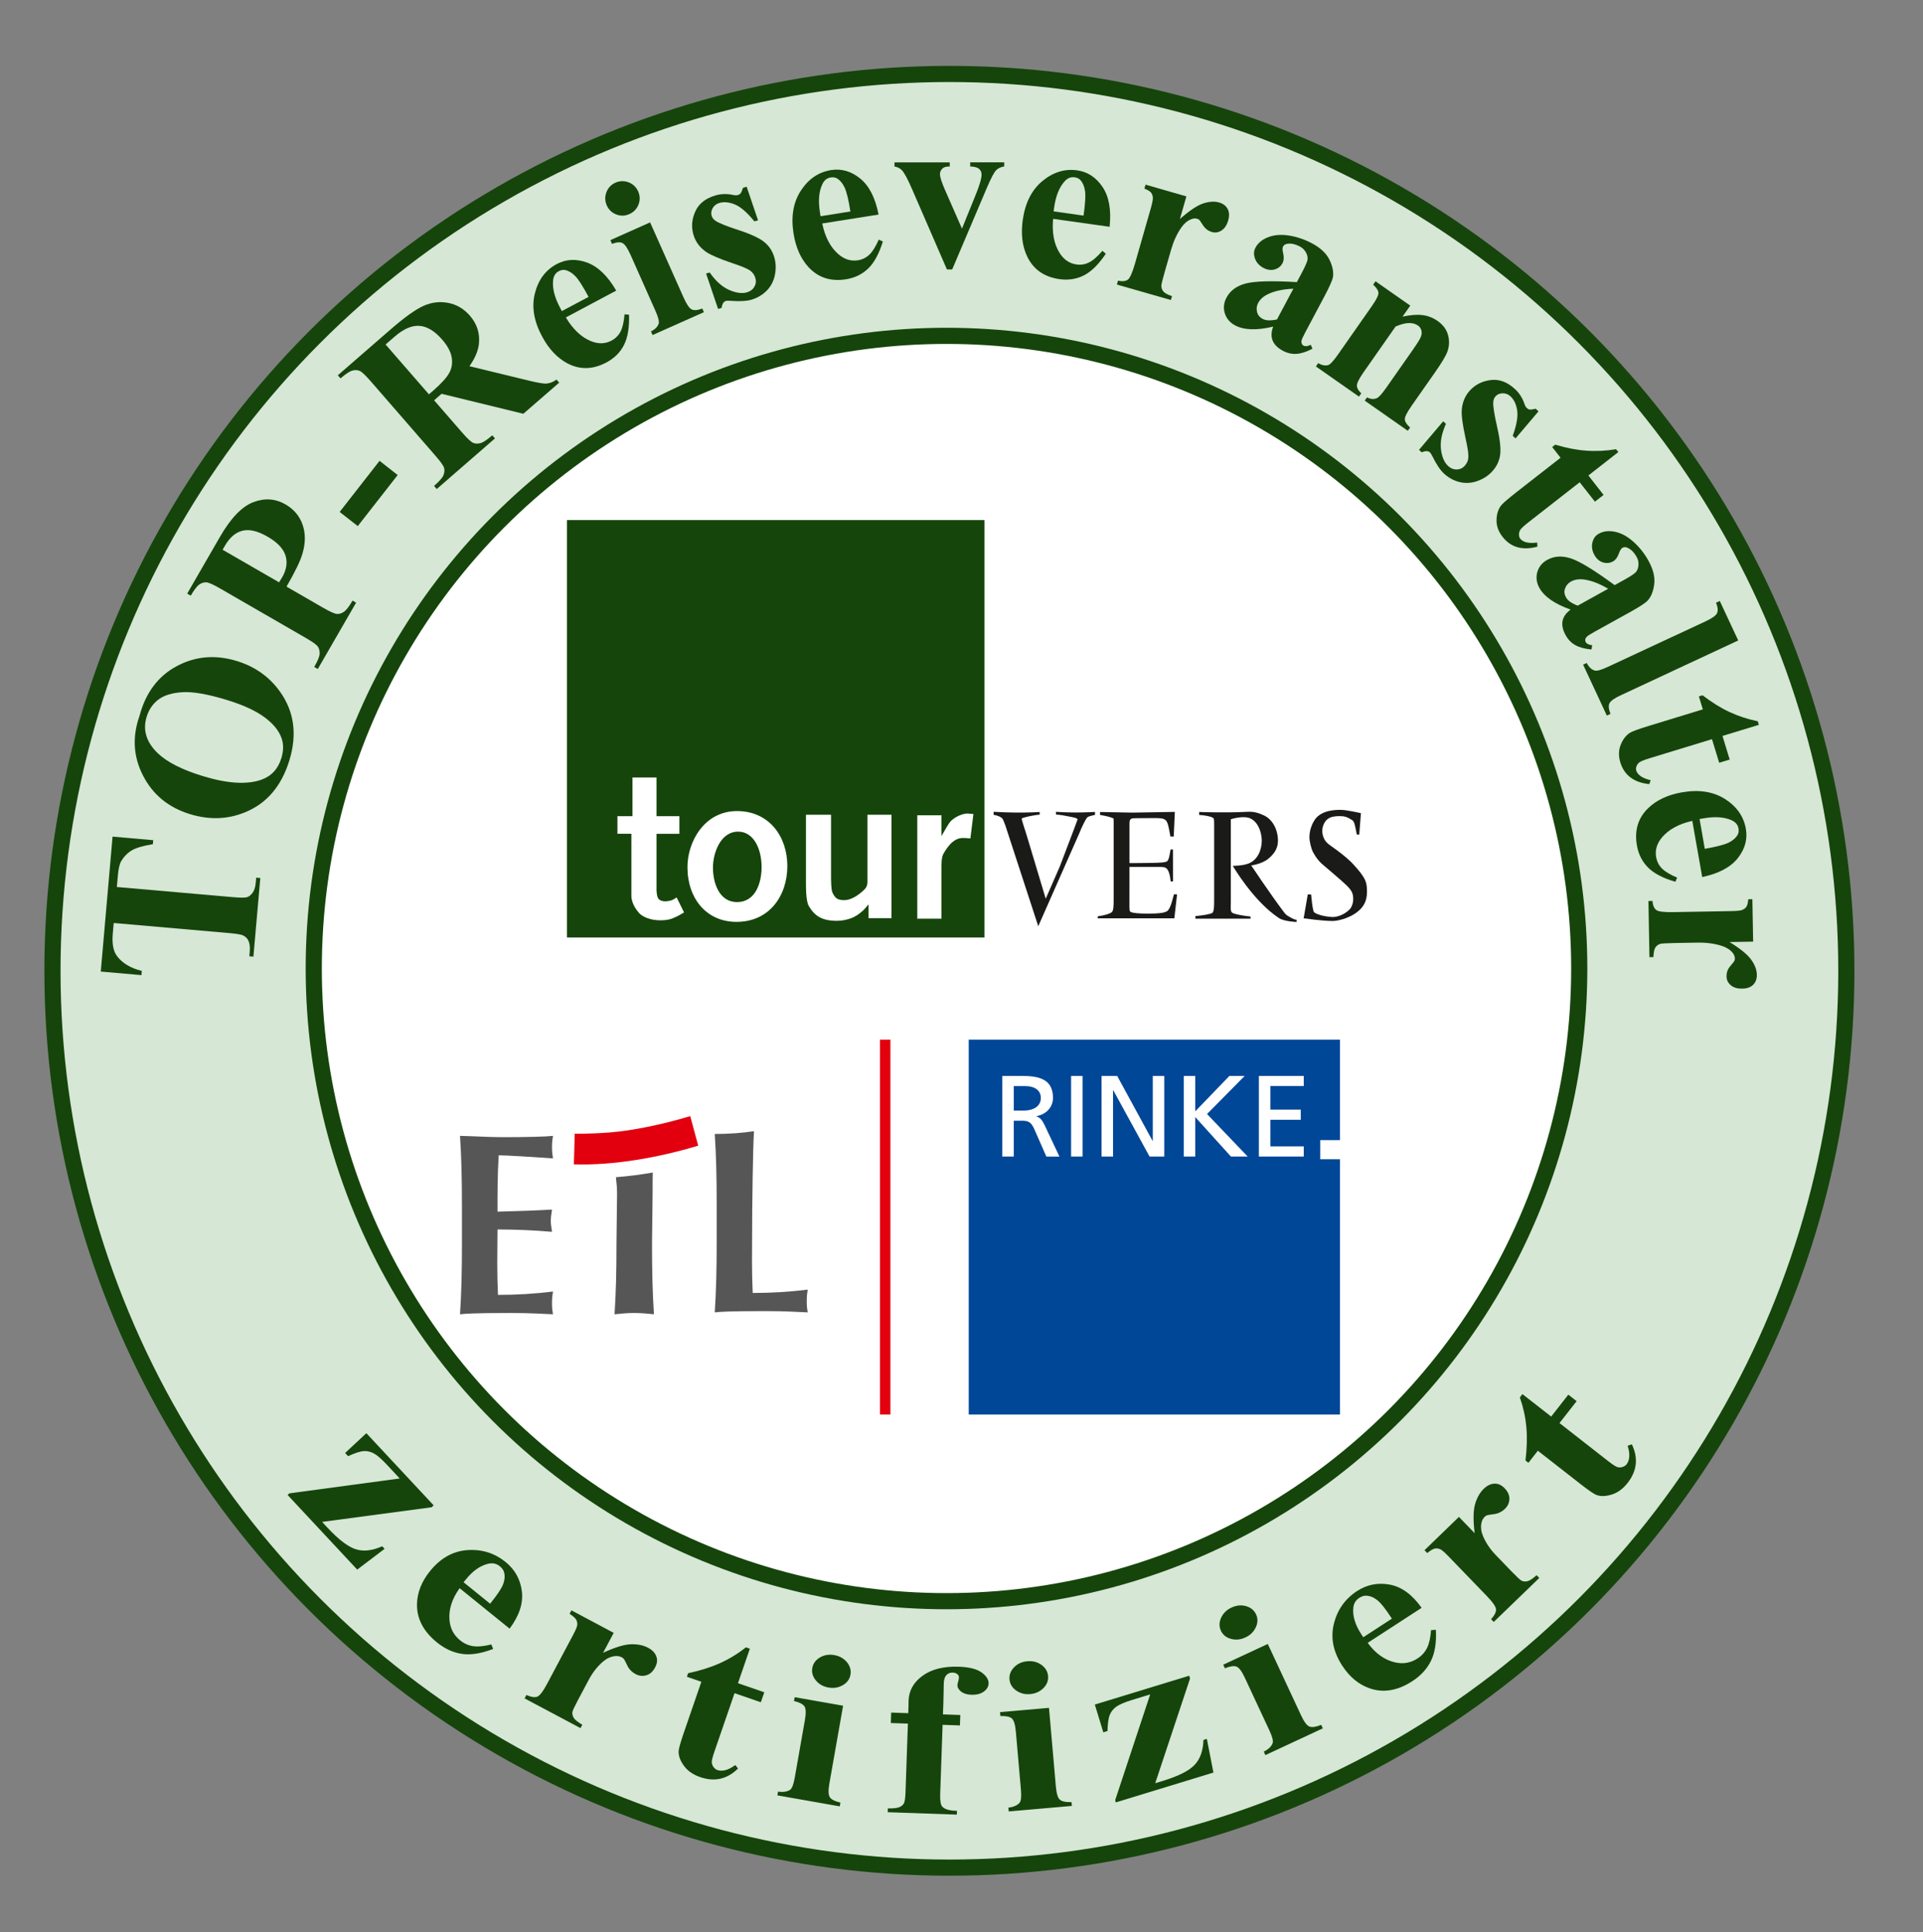 <?xml version="1.0" encoding="utf-8"?>
<!-- Generator: Adobe Illustrator 15.1.0, SVG Export Plug-In . SVG Version: 6.00 Build 0)  -->
<!DOCTYPE svg PUBLIC "-//W3C//DTD SVG 1.1//EN" "http://www.w3.org/Graphics/SVG/1.1/DTD/svg11.dtd">
<svg version="1.1" id="Ebene_1" xmlns="http://www.w3.org/2000/svg" xmlns:xlink="http://www.w3.org/1999/xlink" x="0px" y="0px"
	 width="119.055px" height="119.65px" viewBox="0 0 119.055 119.65" enable-background="new 0 0 119.055 119.65"
	 xml:space="preserve">
<rect x="0" y="0" width="119.055" height="119.65" fill="#808080" stroke="none"/>
<g>
	<circle fill-rule="evenodd" clip-rule="evenodd" fill="#D6E7D5" cx="58.779" cy="60.11" r="55.531"/>
	<circle fill="none" stroke="#15450B" stroke-miterlimit="22.926" cx="58.779" cy="60.11" r="55.531"/>
	<path fill="#15450B" d="M6.969,51.803l2.517,0.219l-0.021,0.249c-0.595,0.094-1.024,0.221-1.295,0.376
		c-0.268,0.157-0.494,0.384-0.67,0.682c-0.099,0.167-0.167,0.465-0.204,0.9l-0.062,0.693l7.176,0.627
		c0.475,0.042,0.773,0.042,0.897,0c0.123-0.042,0.235-0.136,0.339-0.281c0.103-0.146,0.165-0.351,0.188-0.616l0.028-0.308
		l0.254,0.021l-0.428,4.869l-0.251-0.023l0.025-0.308c0.024-0.271-0.004-0.491-0.087-0.665c-0.054-0.122-0.155-0.226-0.306-0.308
		c-0.104-0.062-0.39-0.11-0.855-0.153L7.04,57.15l-0.059,0.673c-0.054,0.627,0.038,1.093,0.28,1.4
		c0.336,0.431,0.841,0.727,1.518,0.894l-0.023,0.261l-2.517-0.221L6.969,51.803z"/>
	<path fill="#15450B" d="M9.078,44.385c-0.249,0.816-0.021,1.565,0.681,2.245c0.579,0.557,1.509,1.031,2.791,1.422
		c1.522,0.466,2.73,0.543,3.624,0.23c0.623-0.219,1.037-0.663,1.244-1.335c0.139-0.451,0.144-0.863,0.017-1.231
		c-0.162-0.473-0.52-0.91-1.072-1.314c-0.55-0.404-1.321-0.756-2.313-1.06c-1.182-0.362-2.099-0.522-2.752-0.482
		c-0.651,0.04-1.151,0.195-1.497,0.461C9.454,43.586,9.214,43.942,9.078,44.385 M8.634,44.336c0.381-1.438,1.149-2.468,2.303-3.086
		c1.154-0.62,2.395-0.727,3.721-0.322c1.13,0.346,2.026,0.982,2.684,1.908c0.872,1.228,1.064,2.643,0.574,4.243
		c-0.492,1.607-1.415,2.684-2.771,3.227c-1.072,0.433-2.2,0.465-3.379,0.105c-1.326-0.406-2.292-1.194-2.9-2.366
		C8.255,46.872,8.177,45.636,8.634,44.336z"/>
	<path fill="#15450B" d="M13.781,34.039l3.495,2.017c0.083-0.127,0.144-0.224,0.184-0.292c0.28-0.484,0.35-0.942,0.214-1.37
		c-0.136-0.43-0.508-0.818-1.112-1.166c-0.599-0.348-1.114-0.47-1.544-0.368c-0.43,0.104-0.794,0.413-1.095,0.935L13.781,34.039z
		 M17.739,36.323l2.242,1.295c0.437,0.252,0.729,0.383,0.872,0.396c0.146,0.012,0.291-0.031,0.437-0.13s0.327-0.329,0.536-0.695
		l0.221,0.127l-2.372,4.108l-0.221-0.127c0.216-0.374,0.329-0.646,0.336-0.82c0.007-0.174-0.03-0.319-0.11-0.438
		c-0.08-0.117-0.338-0.303-0.776-0.555l-5.246-3.029c-0.438-0.254-0.729-0.386-0.875-0.397c-0.143-0.012-0.289,0.031-0.435,0.127
		c-0.144,0.097-0.324,0.329-0.539,0.698l-0.219-0.127l2.033-3.523c0.67-1.16,1.358-1.873,2.061-2.139
		c0.706-0.268,1.368-0.221,1.989,0.137c0.524,0.303,0.879,0.726,1.064,1.267c0.186,0.543,0.181,1.138-0.014,1.789
		C18.599,34.725,18.27,35.405,17.739,36.323z"/>
	<polygon fill="#15450B" points="24.62,29.414 22.15,32.575 21.029,31.698 23.499,28.534 	"/>
	<path fill="#15450B" d="M23.872,21.331l2.684,3.086l0.296-0.259c0.479-0.419,0.801-0.775,0.963-1.071s0.211-0.618,0.148-0.969
		c-0.063-0.348-0.256-0.707-0.578-1.079c-0.465-0.538-0.936-0.825-1.411-0.862c-0.475-0.038-0.989,0.186-1.546,0.67L23.872,21.331z
		 M26.876,24.786l1.716,1.974c0.331,0.381,0.564,0.6,0.696,0.658c0.134,0.06,0.284,0.065,0.454,0.021
		c0.167-0.042,0.414-0.204,0.735-0.484l0.167,0.19l-3.605,3.135l-0.167-0.192c0.324-0.282,0.52-0.505,0.583-0.665
		c0.063-0.162,0.078-0.313,0.04-0.448c-0.038-0.14-0.223-0.398-0.555-0.778l-3.974-4.574c-0.332-0.381-0.562-0.599-0.696-0.657
		c-0.132-0.057-0.282-0.066-0.452-0.021c-0.169,0.042-0.414,0.204-0.735,0.483l-0.169-0.189l3.274-2.847
		c0.853-0.74,1.528-1.225,2.024-1.45c0.498-0.224,1.008-0.287,1.532-0.188c0.526,0.102,0.973,0.364,1.344,0.79
		c0.452,0.52,0.637,1.111,0.56,1.777c-0.054,0.423-0.247,0.874-0.583,1.354l3.765,0.914c0.492,0.115,0.816,0.169,0.976,0.164
		c0.235-0.016,0.451-0.101,0.646-0.251l0.167,0.192L32.4,25.62l-5.061-1.236L26.876,24.786z"/>
	<path fill="#15450B" d="M36.439,18.384c-0.348-0.651-0.62-1.082-0.822-1.286c-0.2-0.207-0.409-0.331-0.625-0.378
		c-0.122-0.028-0.256-0.003-0.397,0.072c-0.211,0.11-0.329,0.306-0.353,0.583c-0.047,0.489,0.097,1.046,0.43,1.676l0.113,0.211
		L36.439,18.384z M38.151,17.995l-3.119,1.66c0.437,0.732,0.955,1.222,1.551,1.467c0.461,0.188,0.886,0.176,1.279-0.033
		c0.242-0.13,0.428-0.315,0.555-0.556c0.127-0.241,0.209-0.599,0.249-1.071l0.277,0.023c0.026,0.792-0.078,1.418-0.313,1.879
		c-0.233,0.458-0.595,0.817-1.086,1.078c-0.844,0.449-1.655,0.463-2.433,0.047c-0.625-0.339-1.145-0.893-1.556-1.669
		c-0.506-0.946-0.651-1.838-0.435-2.672c0.214-0.835,0.665-1.434,1.354-1.801c0.576-0.305,1.201-0.336,1.875-0.089
		C37.025,16.506,37.624,17.086,38.151,17.995z"/>
	<path fill="#15450B" d="M40.249,13.77l2.075,4.658c0.186,0.416,0.35,0.658,0.499,0.73c0.148,0.074,0.367,0.055,0.656-0.054
		l0.099,0.226l-3.175,1.415l-0.101-0.226c0.256-0.124,0.416-0.286,0.479-0.483c0.04-0.134-0.03-0.409-0.216-0.823l-1.528-3.434
		c-0.186-0.416-0.353-0.658-0.5-0.73c-0.146-0.073-0.362-0.057-0.646,0.052l-0.103-0.233L40.249,13.77z M38.101,11.312
		c0.272-0.12,0.545-0.127,0.82-0.021c0.273,0.108,0.47,0.294,0.59,0.564c0.117,0.268,0.124,0.538,0.019,0.811
		c-0.108,0.274-0.296,0.47-0.564,0.59c-0.268,0.12-0.538,0.127-0.811,0.023c-0.272-0.105-0.468-0.291-0.588-0.56
		c-0.12-0.271-0.127-0.54-0.023-0.815C37.647,11.629,37.833,11.431,38.101,11.312z"/>
	<path fill="#15450B" d="M46.226,11.561l0.705,2.082l-0.226,0.063c-0.449-0.55-0.849-0.897-1.204-1.044
		c-0.355-0.146-0.677-0.178-0.963-0.096c-0.181,0.052-0.317,0.157-0.412,0.314c-0.091,0.158-0.115,0.315-0.07,0.476
		c0.035,0.12,0.11,0.221,0.23,0.306c0.193,0.141,0.677,0.338,1.452,0.589c0.773,0.254,1.307,0.506,1.601,0.753
		c0.294,0.246,0.494,0.562,0.602,0.939c0.099,0.346,0.11,0.708,0.033,1.086c-0.078,0.381-0.247,0.705-0.51,0.972
		c-0.264,0.265-0.583,0.453-0.964,0.562c-0.293,0.084-0.717,0.105-1.262,0.063c-0.148-0.012-0.244-0.009-0.294,0.005
		c-0.146,0.043-0.235,0.186-0.268,0.435l-0.218,0.063l-0.743-2.192l0.223-0.065c0.366,0.525,0.764,0.883,1.194,1.076
		c0.43,0.19,0.799,0.242,1.107,0.155c0.211-0.062,0.367-0.177,0.463-0.346c0.099-0.167,0.12-0.346,0.068-0.531
		c-0.061-0.212-0.181-0.376-0.357-0.491c-0.176-0.117-0.538-0.266-1.088-0.446c-0.808-0.275-1.347-0.508-1.617-0.698
		c-0.395-0.277-0.656-0.635-0.78-1.072c-0.137-0.477-0.097-0.953,0.122-1.433c0.219-0.482,0.637-0.812,1.26-0.99
		c0.336-0.096,0.684-0.107,1.043-0.032c0.139,0.03,0.245,0.037,0.32,0.014c0.08-0.021,0.139-0.057,0.176-0.104
		c0.04-0.047,0.09-0.162,0.153-0.348L46.226,11.561z"/>
	<path fill="#15450B" d="M52.649,13.095c-0.115-0.73-0.235-1.224-0.357-1.482c-0.122-0.262-0.277-0.447-0.467-0.563
		c-0.108-0.065-0.242-0.087-0.402-0.061c-0.235,0.037-0.409,0.184-0.521,0.438c-0.205,0.446-0.25,1.02-0.139,1.723l0.038,0.239
		L52.649,13.095z M54.393,13.285l-3.488,0.553c0.174,0.837,0.505,1.469,0.99,1.892c0.374,0.327,0.78,0.456,1.22,0.386
		c0.271-0.043,0.505-0.158,0.705-0.344c0.197-0.188,0.393-0.497,0.583-0.933l0.256,0.113c-0.235,0.756-0.536,1.313-0.907,1.673
		c-0.371,0.357-0.83,0.581-1.377,0.668c-0.944,0.15-1.715-0.102-2.315-0.747c-0.481-0.524-0.792-1.218-0.931-2.086
		c-0.167-1.06-0.014-1.95,0.461-2.667c0.472-0.72,1.095-1.14,1.866-1.262c0.644-0.102,1.243,0.072,1.803,0.526
		C53.815,11.511,54.193,12.254,54.393,13.285z"/>
	<path fill="#15450B" d="M58.626,16.685l-2.167-4.992c-0.263-0.603-0.468-0.983-0.613-1.143c-0.106-0.12-0.261-0.2-0.468-0.242
		v-0.254H58.8v0.254c-0.216,0-0.364,0.04-0.442,0.117c-0.11,0.102-0.164,0.222-0.164,0.357c0,0.172,0.101,0.488,0.303,0.959
		l1.06,2.416l0.846-2.087c0.244-0.597,0.367-1.018,0.367-1.267c0-0.142-0.053-0.259-0.156-0.348
		c-0.104-0.09-0.286-0.139-0.547-0.148v-0.254h2.105v0.254c-0.201,0.028-0.366,0.104-0.496,0.229
		c-0.127,0.124-0.319,0.488-0.578,1.095l-2.148,5.054H58.626z"/>
	<path fill="#15450B" d="M67.084,13.35c0.102-0.731,0.135-1.239,0.092-1.523s-0.137-0.508-0.284-0.673
		c-0.085-0.096-0.204-0.155-0.364-0.176c-0.238-0.035-0.447,0.054-0.63,0.266c-0.325,0.367-0.536,0.902-0.635,1.607l-0.032,0.237
		L67.084,13.35z M68.697,14.042l-3.497-0.491c-0.078,0.851,0.052,1.55,0.393,2.099c0.261,0.421,0.611,0.663,1.053,0.725
		c0.273,0.04,0.531-0.003,0.775-0.125c0.245-0.12,0.52-0.359,0.83-0.719l0.211,0.181c-0.443,0.658-0.895,1.103-1.355,1.338
		c-0.459,0.232-0.964,0.312-1.514,0.234c-0.945-0.134-1.609-0.597-1.995-1.394c-0.309-0.642-0.399-1.396-0.28-2.264
		c0.15-1.064,0.557-1.87,1.221-2.418s1.381-0.769,2.154-0.66c0.645,0.091,1.168,0.434,1.568,1.031
		C68.661,12.174,68.807,12.996,68.697,14.042z"/>
	<path fill="#15450B" d="M73.451,12.16l-0.402,1.4c0.596-0.521,1.077-0.844,1.445-0.964c0.369-0.12,0.696-0.141,0.982-0.059
		c0.247,0.07,0.424,0.204,0.527,0.399c0.105,0.193,0.117,0.431,0.037,0.708c-0.084,0.296-0.223,0.505-0.414,0.627
		c-0.189,0.122-0.385,0.152-0.59,0.097c-0.232-0.068-0.413-0.202-0.543-0.399c-0.129-0.2-0.206-0.313-0.232-0.341
		c-0.035-0.038-0.082-0.065-0.141-0.082c-0.127-0.038-0.264-0.023-0.404,0.042c-0.226,0.097-0.424,0.272-0.595,0.523
		c-0.266,0.386-0.47,0.84-0.618,1.354l-0.409,1.424l-0.099,0.371c-0.072,0.252-0.104,0.417-0.092,0.497
		c0.02,0.134,0.07,0.244,0.16,0.328c0.087,0.085,0.254,0.17,0.496,0.254l-0.068,0.237l-3.342-0.956l0.068-0.24
		c0.274,0.057,0.479,0.033,0.61-0.065c0.13-0.097,0.272-0.416,0.429-0.954l0.979-3.42c0.101-0.355,0.147-0.583,0.141-0.691
		c-0.009-0.136-0.047-0.244-0.114-0.326c-0.066-0.082-0.203-0.162-0.41-0.247l0.07-0.244L73.451,12.16z"/>
	<path fill="#15450B" d="M79.059,19.78l1.014-1.903c-0.645,0.027-1.174,0.141-1.587,0.343c-0.274,0.134-0.47,0.313-0.59,0.536
		c-0.099,0.186-0.12,0.386-0.062,0.599c0.045,0.163,0.158,0.295,0.338,0.391C78.375,19.853,78.671,19.865,79.059,19.78
		 M78.824,20.224c-1.018,0.242-1.803,0.219-2.355-0.075c-0.324-0.172-0.536-0.423-0.64-0.75c-0.101-0.326-0.065-0.651,0.104-0.971
		c0.23-0.433,0.626-0.724,1.183-0.872s1.615-0.179,3.173-0.087l0.304-0.57c0.228-0.431,0.35-0.713,0.361-0.85
		c0.012-0.136-0.023-0.281-0.11-0.432c-0.085-0.153-0.21-0.272-0.372-0.357c-0.263-0.141-0.51-0.197-0.742-0.169
		c-0.146,0.017-0.242,0.073-0.293,0.169c-0.045,0.087-0.045,0.221,0.002,0.406c0.061,0.256,0.047,0.466-0.038,0.628
		c-0.105,0.2-0.271,0.329-0.491,0.391c-0.223,0.061-0.453,0.028-0.693-0.099c-0.254-0.137-0.428-0.327-0.518-0.572
		c-0.091-0.246-0.082-0.472,0.029-0.679c0.154-0.291,0.418-0.51,0.792-0.65c0.371-0.145,0.802-0.177,1.29-0.1
		c0.488,0.08,0.957,0.238,1.4,0.473c0.541,0.287,0.905,0.63,1.098,1.024c0.193,0.397,0.264,0.753,0.217,1.069
		c-0.035,0.2-0.215,0.607-0.541,1.221l-1.172,2.204c-0.137,0.261-0.215,0.431-0.231,0.508c-0.015,0.077-0.009,0.144,0.015,0.197
		c0.021,0.055,0.061,0.095,0.113,0.122c0.105,0.057,0.254,0.038,0.441-0.054l0.105,0.242c-0.361,0.192-0.688,0.298-0.978,0.319
		s-0.571-0.042-0.847-0.188c-0.324-0.174-0.538-0.383-0.639-0.633C78.69,20.842,78.699,20.553,78.824,20.224z"/>
	<path fill="#15450B" d="M87.311,18.924l-0.479,0.682c0.478-0.104,0.886-0.137,1.228-0.096c0.34,0.039,0.655,0.162,0.939,0.361
		c0.344,0.24,0.56,0.533,0.653,0.882c0.092,0.345,0.077,0.688-0.044,1.022c-0.092,0.256-0.348,0.688-0.776,1.297l-1.437,2.052
		c-0.283,0.406-0.425,0.687-0.42,0.837c0.002,0.15,0.113,0.319,0.326,0.51l-0.143,0.202l-2.666-1.866l0.141-0.202
		c0.219,0.113,0.419,0.13,0.603,0.052c0.127-0.052,0.319-0.266,0.581-0.637l1.643-2.346c0.303-0.433,0.477-0.717,0.521-0.854
		c0.045-0.136,0.049-0.263,0.012-0.383c-0.037-0.117-0.105-0.212-0.202-0.279c-0.324-0.226-0.787-0.207-1.39,0.061l-1.977,2.825
		c-0.277,0.395-0.416,0.67-0.416,0.827s0.09,0.317,0.271,0.484l-0.142,0.202l-2.667-1.866l0.141-0.204
		c0.237,0.134,0.446,0.171,0.625,0.117c0.122-0.038,0.324-0.259,0.609-0.665l2.084-2.979c0.277-0.396,0.416-0.671,0.412-0.819
		c-0.006-0.15-0.113-0.32-0.328-0.516l0.148-0.207L87.311,18.924z"/>
	<path fill="#15450B" d="M95.25,25.47l-1.422,1.676l-0.172-0.16c0.24-0.667,0.331-1.191,0.275-1.57
		c-0.057-0.38-0.195-0.672-0.414-0.873c-0.137-0.13-0.297-0.193-0.482-0.191c-0.183,0.003-0.331,0.064-0.441,0.184
		c-0.084,0.092-0.134,0.209-0.143,0.354c-0.021,0.24,0.059,0.755,0.239,1.55c0.183,0.794,0.241,1.379,0.181,1.758
		c-0.061,0.38-0.226,0.714-0.496,1.001c-0.244,0.264-0.547,0.458-0.914,0.588c-0.367,0.129-0.73,0.15-1.093,0.063
		c-0.364-0.09-0.69-0.269-0.979-0.536c-0.225-0.209-0.459-0.56-0.703-1.053c-0.066-0.13-0.117-0.212-0.155-0.247
		c-0.11-0.104-0.282-0.105-0.513-0.007l-0.164-0.155l1.496-1.765l0.17,0.157c-0.261,0.585-0.364,1.111-0.309,1.577
		c0.06,0.467,0.205,0.811,0.44,1.029c0.159,0.15,0.339,0.223,0.533,0.221c0.195-0.005,0.357-0.075,0.489-0.217
		c0.15-0.162,0.23-0.348,0.236-0.559c0.01-0.212-0.049-0.6-0.176-1.164c-0.181-0.834-0.26-1.414-0.234-1.744
		c0.035-0.481,0.207-0.888,0.517-1.222c0.339-0.362,0.769-0.573,1.293-0.635c0.524-0.061,1.022,0.129,1.495,0.571
		c0.256,0.237,0.443,0.531,0.566,0.877c0.045,0.136,0.094,0.23,0.152,0.281c0.059,0.057,0.119,0.09,0.182,0.1
		c0.059,0.009,0.186-0.008,0.375-0.05L95.25,25.47z"/>
	<path fill="#15450B" d="M100.193,27.991l-1.854,1.45l0.94,1.204l-0.536,0.418L97.8,29.861l-3.128,2.444
		c-0.295,0.23-0.473,0.39-0.537,0.484c-0.063,0.094-0.094,0.194-0.094,0.305c0.003,0.108,0.026,0.192,0.07,0.252
		c0.184,0.235,0.537,0.317,1.059,0.247l0.01,0.256c-0.924,0.249-1.644,0.045-2.158-0.613c-0.252-0.322-0.374-0.663-0.369-1.024
		c0.004-0.362,0.094-0.661,0.268-0.896c0.095-0.131,0.414-0.408,0.955-0.834l2.74-2.139l-0.518-0.663l0.188-0.147
		c0.679,0.204,1.321,0.329,1.925,0.371c0.604,0.045,1.218,0.014,1.843-0.089L100.193,27.991z"/>
	<path fill="#15450B" d="M97.678,37.501l1.885-1.046c-0.555-0.327-1.061-0.52-1.516-0.575c-0.305-0.036-0.566,0.007-0.788,0.129
		c-0.184,0.104-0.31,0.258-0.376,0.47c-0.055,0.16-0.031,0.329,0.07,0.511C97.064,37.192,97.306,37.361,97.678,37.501
		 M97.239,37.745c-0.988-0.352-1.632-0.799-1.936-1.345c-0.176-0.321-0.218-0.646-0.127-0.977c0.095-0.33,0.299-0.581,0.617-0.758
		c0.428-0.237,0.916-0.268,1.463-0.089c0.549,0.179,1.453,0.731,2.708,1.654l0.567-0.313c0.425-0.234,0.682-0.406,0.766-0.515
		c0.084-0.107,0.131-0.249,0.143-0.423s-0.027-0.341-0.117-0.501c-0.143-0.261-0.322-0.443-0.531-0.547
		c-0.129-0.065-0.242-0.071-0.338-0.017c-0.085,0.047-0.158,0.16-0.221,0.341c-0.088,0.249-0.212,0.418-0.371,0.507
		c-0.197,0.108-0.407,0.127-0.626,0.06c-0.221-0.071-0.395-0.224-0.526-0.461c-0.141-0.254-0.182-0.508-0.125-0.762
		c0.059-0.256,0.191-0.439,0.396-0.552c0.288-0.162,0.628-0.2,1.018-0.118c0.39,0.085,0.769,0.292,1.136,0.623
		c0.368,0.331,0.674,0.717,0.918,1.158c0.297,0.534,0.416,1.021,0.362,1.458c-0.054,0.437-0.188,0.773-0.401,1.013
		c-0.137,0.15-0.511,0.393-1.115,0.729l-2.186,1.211c-0.256,0.143-0.413,0.242-0.467,0.301c-0.057,0.056-0.09,0.112-0.1,0.171
		c-0.009,0.057,0,0.113,0.029,0.165c0.059,0.104,0.191,0.169,0.398,0.195l-0.042,0.261c-0.409-0.035-0.74-0.125-0.994-0.264
		c-0.254-0.141-0.456-0.348-0.606-0.62c-0.179-0.322-0.242-0.613-0.193-0.877C96.789,38.19,96.955,37.954,97.239,37.745z"/>
	<path fill="#15450B" d="M107.615,39.656l-7.249,3.382c-0.413,0.19-0.652,0.362-0.724,0.511c-0.07,0.15-0.047,0.366,0.065,0.653
		l-0.225,0.105l-1.469-3.152l0.225-0.103c0.13,0.254,0.292,0.408,0.492,0.467c0.133,0.041,0.408-0.037,0.82-0.23l6.039-2.814
		c0.407-0.191,0.646-0.36,0.715-0.509c0.07-0.15,0.05-0.366-0.061-0.648l0.23-0.107L107.615,39.656z"/>
	<path fill="#15450B" d="M108.893,44.881l-2.252,0.688l0.447,1.463l-0.651,0.197l-0.446-1.46l-3.801,1.161
		c-0.355,0.108-0.578,0.195-0.672,0.259c-0.094,0.065-0.158,0.147-0.197,0.251c-0.038,0.104-0.045,0.19-0.023,0.259
		c0.086,0.287,0.385,0.489,0.896,0.611l-0.084,0.242c-0.949-0.099-1.549-0.546-1.793-1.345c-0.12-0.391-0.11-0.754,0.023-1.091
		c0.134-0.336,0.324-0.583,0.568-0.74c0.137-0.089,0.533-0.234,1.191-0.435l3.326-1.018l-0.246-0.805l0.229-0.067
		c0.562,0.433,1.114,0.778,1.664,1.034c0.55,0.258,1.134,0.448,1.753,0.575L108.893,44.881z"/>
	<path fill="#15450B" d="M105.545,52.558c0.729-0.13,1.221-0.257,1.479-0.384c0.256-0.127,0.439-0.286,0.551-0.477
		c0.065-0.11,0.084-0.244,0.057-0.402c-0.043-0.234-0.191-0.406-0.449-0.515c-0.449-0.197-1.022-0.232-1.723-0.108l-0.238,0.04
		L105.545,52.558z M105.386,54.306l-0.614-3.479c-0.834,0.188-1.457,0.529-1.875,1.022c-0.32,0.379-0.439,0.785-0.364,1.225
		c0.05,0.271,0.167,0.503,0.357,0.698c0.192,0.194,0.505,0.386,0.942,0.568l-0.107,0.257c-0.762-0.219-1.324-0.513-1.688-0.877
		c-0.365-0.364-0.598-0.82-0.693-1.366c-0.165-0.939,0.07-1.715,0.709-2.326c0.515-0.491,1.203-0.813,2.066-0.966
		c1.057-0.186,1.948-0.05,2.677,0.411c0.726,0.463,1.156,1.076,1.292,1.845c0.113,0.642-0.051,1.246-0.495,1.811
		C107.151,53.695,106.415,54.087,105.386,54.306z"/>
	<path fill="#15450B" d="M108.539,58.304l-1.459,0.026c0.674,0.415,1.121,0.782,1.344,1.1c0.227,0.317,0.34,0.625,0.344,0.924
		c0.005,0.256-0.07,0.463-0.226,0.618c-0.155,0.157-0.378,0.237-0.667,0.242c-0.309,0.007-0.548-0.063-0.72-0.21
		c-0.172-0.147-0.261-0.326-0.263-0.535c-0.006-0.245,0.067-0.456,0.223-0.637c0.152-0.184,0.237-0.289,0.254-0.322
		c0.028-0.047,0.04-0.099,0.04-0.16c-0.003-0.132-0.057-0.259-0.157-0.376c-0.16-0.186-0.386-0.322-0.678-0.414
		c-0.446-0.139-0.938-0.204-1.476-0.194l-1.479,0.025l-0.386,0.015c-0.263,0.004-0.43,0.023-0.502,0.056
		c-0.123,0.057-0.212,0.142-0.269,0.249c-0.054,0.108-0.087,0.292-0.097,0.551l-0.246,0.002l-0.062-3.474l0.247-0.005
		c0.027,0.279,0.107,0.468,0.242,0.564c0.131,0.097,0.477,0.139,1.036,0.129l3.559-0.063c0.366-0.005,0.602-0.028,0.702-0.065
		c0.127-0.049,0.219-0.117,0.277-0.205c0.06-0.089,0.098-0.242,0.115-0.463l0.256-0.005L108.539,58.304z"/>
	<path fill="#15450B" d="M94.255,86.321l1.78,1.391l1.061-1.357l0.515,0.402l-1.061,1.357l3.001,2.346
		c0.281,0.219,0.475,0.346,0.58,0.379c0.106,0.032,0.215,0.029,0.326-0.008c0.11-0.038,0.19-0.09,0.241-0.155
		c0.207-0.265,0.23-0.65,0.073-1.155l0.258-0.092c0.408,0.85,0.321,1.646-0.258,2.388c-0.283,0.363-0.609,0.604-0.977,0.72
		c-0.369,0.116-0.686,0.128-0.951,0.03c-0.148-0.051-0.484-0.28-1.005-0.687l-2.628-2.053l-0.584,0.747l-0.182-0.143
		c0.092-0.755,0.111-1.446,0.053-2.074c-0.057-0.626-0.193-1.236-0.401-1.833L94.255,86.321z M90.324,93.925l0.973,1.007
		c-0.097-0.794-0.088-1.392,0.025-1.792c0.116-0.403,0.296-0.721,0.538-0.955c0.208-0.2,0.427-0.309,0.657-0.318
		c0.23-0.013,0.44,0.082,0.633,0.281c0.205,0.212,0.307,0.436,0.297,0.67c-0.008,0.232-0.096,0.434-0.268,0.601
		c-0.196,0.188-0.422,0.299-0.67,0.332c-0.252,0.033-0.395,0.057-0.431,0.068c-0.058,0.018-0.108,0.049-0.157,0.097
		c-0.107,0.103-0.178,0.236-0.207,0.4c-0.048,0.256-0.014,0.521,0.101,0.795c0.177,0.423,0.444,0.818,0.803,1.189l0.985,1.021
		l0.264,0.262c0.174,0.18,0.299,0.282,0.371,0.309c0.129,0.042,0.255,0.042,0.381-0.003c0.127-0.045,0.299-0.164,0.516-0.355
		l0.164,0.171l-2.819,2.723l-0.165-0.17c0.212-0.235,0.313-0.436,0.305-0.604c-0.006-0.166-0.195-0.443-0.57-0.831l-2.37-2.455
		c-0.244-0.252-0.415-0.401-0.513-0.441c-0.123-0.053-0.24-0.066-0.35-0.039c-0.111,0.026-0.264,0.12-0.456,0.275l-0.169-0.176
		L90.324,93.925z M86.174,100.224c-0.387-0.596-0.689-0.978-0.912-1.15c-0.219-0.172-0.445-0.263-0.68-0.272
		c-0.134-0.008-0.278,0.038-0.43,0.137c-0.227,0.146-0.35,0.361-0.369,0.643c-0.043,0.492,0.121,1.028,0.492,1.6l0.127,0.194
		L86.174,100.224z M88.014,99.555l-3.338,2.168c0.483,0.662,1.053,1.066,1.703,1.211c0.496,0.113,0.955,0.032,1.379-0.242
		c0.26-0.169,0.457-0.386,0.588-0.646c0.133-0.264,0.215-0.634,0.252-1.111l0.298-0.022c0.043,0.786-0.059,1.428-0.304,1.926
		c-0.243,0.497-0.629,0.916-1.155,1.258c-0.902,0.586-1.778,0.736-2.628,0.446c-0.682-0.234-1.252-0.703-1.71-1.408
		c-0.562-0.864-0.731-1.73-0.517-2.6c0.219-0.866,0.697-1.541,1.436-2.021c0.615-0.399,1.289-0.533,2.023-0.397
		C86.774,98.253,87.432,98.732,88.014,99.555z M78.49,101.792l2.068,4.435c0.184,0.394,0.357,0.622,0.516,0.68
		c0.16,0.06,0.4,0.024,0.723-0.106l0.101,0.215l-3.556,1.658l-0.1-0.215c0.287-0.144,0.469-0.318,0.547-0.519
		c0.052-0.136-0.016-0.4-0.2-0.795l-1.524-3.269c-0.184-0.395-0.354-0.622-0.514-0.683c-0.158-0.059-0.397-0.024-0.715,0.104
		l-0.104-0.221L78.49,101.792z M76.242,99.539c0.305-0.142,0.605-0.173,0.902-0.09c0.293,0.085,0.501,0.255,0.62,0.51
		s0.114,0.521-0.016,0.801s-0.345,0.489-0.646,0.629c-0.3,0.14-0.597,0.168-0.892,0.087c-0.296-0.081-0.502-0.248-0.621-0.503
		c-0.119-0.256-0.115-0.523,0.011-0.804C75.729,99.889,75.942,99.68,76.242,99.539z M75.125,109.755l-6.043,1.847l-0.041-0.137
		l2.168-6.549l-1.113,0.34c-0.48,0.147-0.811,0.291-0.996,0.428s-0.319,0.308-0.398,0.508c-0.078,0.201-0.124,0.531-0.136,0.991
		l-0.259,0.079l-0.525-1.718l5.843-1.786l0.052,0.171l-2.157,6.486l0.477-0.146c0.95-0.292,1.6-0.614,1.949-0.977
		c0.351-0.359,0.538-0.878,0.562-1.56l0.209-0.064L75.125,109.755z M64.944,105.748l0.426,4.874
		c0.038,0.434,0.123,0.707,0.252,0.815c0.131,0.111,0.369,0.16,0.717,0.147l0.02,0.236l-3.907,0.342l-0.021-0.236
		c0.318-0.037,0.549-0.138,0.691-0.3c0.094-0.11,0.121-0.382,0.084-0.815l-0.314-3.592c-0.039-0.435-0.121-0.707-0.25-0.818
		c-0.129-0.108-0.365-0.158-0.707-0.146l-0.021-0.242L64.944,105.748z M63.6,102.863c0.336-0.029,0.629,0.045,0.879,0.224
		c0.248,0.181,0.385,0.411,0.409,0.691s-0.071,0.528-0.288,0.747c-0.219,0.218-0.492,0.342-0.822,0.37
		c-0.33,0.029-0.618-0.046-0.867-0.223c-0.25-0.177-0.387-0.405-0.412-0.686c-0.023-0.28,0.07-0.531,0.285-0.752
		C62.998,103.015,63.27,102.891,63.6,102.863z M58.358,106.798l-0.15,4.282c-0.014,0.414,0.029,0.676,0.129,0.785
		c0.159,0.168,0.463,0.253,0.909,0.257l-0.008,0.236l-4.278-0.149l0.008-0.236c0.326,0.007,0.56-0.019,0.7-0.072
		c0.137-0.055,0.235-0.134,0.292-0.238c0.054-0.104,0.088-0.321,0.1-0.657l0.149-4.282l-1.057-0.037l0.022-0.646l1.057,0.037
		l0.016-0.455l0.003-0.312c0.022-0.633,0.313-1.152,0.874-1.555c0.56-0.404,1.307-0.588,2.236-0.556
		c0.638,0.022,1.106,0.138,1.407,0.352c0.3,0.214,0.445,0.444,0.438,0.689c-0.008,0.198-0.109,0.366-0.305,0.506
		c-0.195,0.138-0.453,0.201-0.768,0.189c-0.27-0.009-0.48-0.075-0.635-0.2c-0.152-0.125-0.227-0.258-0.222-0.404
		c0.001-0.039,0.02-0.119,0.053-0.242c0.024-0.073,0.037-0.144,0.04-0.21c0.003-0.093-0.026-0.161-0.086-0.208
		c-0.08-0.068-0.179-0.104-0.299-0.108c-0.151-0.005-0.277,0.042-0.381,0.145c-0.104,0.103-0.163,0.27-0.171,0.502l-0.024,1.156
		l-0.027,0.785l1.073,0.038l-0.022,0.646L58.358,106.798z M52.197,105.615l-0.85,4.819c-0.075,0.429-0.064,0.714,0.033,0.853
		c0.096,0.141,0.313,0.25,0.652,0.327l-0.041,0.234l-3.863-0.682l0.041-0.233c0.317,0.047,0.566,0.009,0.746-0.11
		c0.12-0.082,0.216-0.338,0.291-0.767l0.626-3.551c0.075-0.429,0.066-0.715-0.03-0.854c-0.097-0.139-0.312-0.248-0.645-0.325
		l0.042-0.239L52.197,105.615z M51.646,102.48c0.332,0.059,0.596,0.206,0.791,0.444c0.192,0.238,0.265,0.495,0.216,0.772
		c-0.049,0.278-0.206,0.493-0.472,0.647s-0.563,0.203-0.889,0.146s-0.586-0.204-0.781-0.44c-0.195-0.235-0.269-0.491-0.22-0.769
		s0.206-0.495,0.47-0.651C51.026,102.472,51.32,102.423,51.646,102.48z M46.424,102.085l-0.735,2.136l1.629,0.561l-0.213,0.618
		l-1.629-0.562l-1.24,3.603c-0.116,0.337-0.173,0.56-0.169,0.671s0.042,0.212,0.113,0.306c0.072,0.092,0.147,0.151,0.225,0.178
		c0.318,0.109,0.69,0.007,1.118-0.307l0.17,0.214c-0.671,0.662-1.453,0.84-2.342,0.533c-0.436-0.15-0.769-0.379-0.999-0.689
		s-0.343-0.606-0.338-0.89c0-0.156,0.107-0.549,0.323-1.173l1.085-3.152l-0.897-0.309l0.076-0.22
		c0.744-0.158,1.404-0.365,1.979-0.625c0.574-0.258,1.106-0.585,1.603-0.977L46.424,102.085z M37.995,101.104l-0.657,1.235
		c0.726-0.337,1.296-0.513,1.713-0.529c0.419-0.014,0.777,0.059,1.074,0.217c0.255,0.136,0.426,0.311,0.506,0.526
		c0.083,0.216,0.058,0.445-0.072,0.689c-0.139,0.261-0.319,0.425-0.545,0.489c-0.224,0.064-0.443,0.043-0.654-0.069
		c-0.241-0.128-0.416-0.309-0.523-0.534c-0.109-0.229-0.175-0.358-0.199-0.389c-0.034-0.049-0.079-0.088-0.14-0.12
		c-0.131-0.07-0.28-0.095-0.445-0.073c-0.258,0.034-0.499,0.147-0.725,0.342c-0.347,0.298-0.641,0.675-0.883,1.132l-0.666,1.251
		l-0.167,0.332c-0.118,0.221-0.176,0.371-0.179,0.449c0,0.136,0.039,0.255,0.121,0.36c0.081,0.106,0.248,0.233,0.497,0.381
		l-0.111,0.209l-3.461-1.84l0.111-0.209c0.29,0.128,0.512,0.162,0.669,0.103c0.156-0.057,0.361-0.323,0.614-0.799l1.602-3.014
		c0.165-0.31,0.254-0.518,0.263-0.623c0.011-0.135-0.012-0.249-0.072-0.345c-0.059-0.099-0.196-0.214-0.402-0.35l0.114-0.215
		L37.995,101.104z M30.344,99.299c0.447-0.552,0.717-0.957,0.812-1.222c0.096-0.262,0.113-0.506,0.05-0.731
		c-0.035-0.13-0.123-0.252-0.263-0.366c-0.21-0.17-0.452-0.221-0.726-0.152c-0.482,0.111-0.94,0.433-1.369,0.962l-0.146,0.181
		L30.344,99.299z M31.55,100.843l-3.094-2.505c-0.48,0.664-0.688,1.331-0.625,1.994c0.046,0.507,0.265,0.919,0.656,1.235
		c0.241,0.195,0.508,0.316,0.796,0.36c0.292,0.045,0.669,0.009,1.136-0.104l0.113,0.277c-0.735,0.284-1.376,0.385-1.925,0.307
		c-0.547-0.078-1.065-0.314-1.554-0.711c-0.836-0.677-1.249-1.464-1.236-2.36c0.012-0.722,0.281-1.409,0.811-2.062
		c0.648-0.801,1.42-1.231,2.313-1.294c0.892-0.062,1.68,0.187,2.364,0.739c0.57,0.462,0.907,1.063,1.003,1.802
		S32.153,100.035,31.55,100.843z M22.116,97.188l-4.309-4.621l0.105-0.099l6.836-0.922l-0.793-0.851
		c-0.343-0.368-0.617-0.602-0.821-0.709c-0.205-0.106-0.416-0.151-0.632-0.136c-0.214,0.019-0.531,0.122-0.95,0.313l-0.185-0.197
		l1.314-1.225l4.167,4.467l-0.13,0.122l-6.776,0.904l0.34,0.364c0.678,0.727,1.253,1.168,1.732,1.324
		c0.476,0.157,1.025,0.099,1.648-0.179l0.148,0.159L22.116,97.188z"/>
	<circle fill-rule="evenodd" clip-rule="evenodd" fill="#FFFFFF" cx="58.599" cy="59.969" r="39.174"/>
	<circle fill="none" stroke="#15450B" stroke-miterlimit="22.926" cx="58.599" cy="59.969" r="39.174"/>
	<rect x="35.103" y="32.202" fill-rule="evenodd" clip-rule="evenodd" fill="#15450B" width="25.844" height="25.845"/>
	<path fill-rule="evenodd" clip-rule="evenodd" fill="#FFFFFF" d="M38.226,51.627v-1.091h0.932v-2.397h1.488v2.397h1.416v1.091
		h-1.416v3.526c0.018,0.263,0.057,0.398,0.104,0.48c0.064,0.061,0.125,0.17,0.462,0.177c0.049,0.001,0.317-0.038,0.369-0.069
		c0.062-0.015,0.264-0.139,0.31-0.175l0.459,0.928c0,0-0.602,0.396-1.037,0.459c-0.83,0.119-1.398-0.119-1.681-0.351
		c-0.182-0.186-0.542-0.635-0.542-1.134v-3.842H38.226z"/>
	<path fill-rule="evenodd" clip-rule="evenodd" fill="#FFFFFF" d="M51.451,50.447v3.734c0,0.353,0.003,0.906,0.087,1.084
		c0.148,0.314,0.287,0.471,0.719,0.471c0.561,0,1.085-0.499,1.197-0.598c0.136-0.121,0.25-0.265,0.251-0.53v-4.161h1.489v6.404
		h-1.421v-0.854c-0.016,0.02-0.275,0.327-0.358,0.398c-0.254,0.228-0.5,0.383-0.739,0.466c-0.235,0.083-0.536,0.155-0.854,0.155
		c-0.917,0-1.369-0.283-1.739-0.899c-0.208-0.348-0.185-1.228-0.185-1.936v-3.734H51.451z"/>
	<path fill-rule="evenodd" clip-rule="evenodd" fill="#FFFFFF" d="M60.266,50.405l-0.188,1.509
		c-0.103-0.012-0.194-0.019-0.273-0.023c-0.08-0.003-0.144-0.005-0.193-0.005c-0.6,0.002-0.972,0.582-1.211,0.99
		c-0.114,0.238-0.115,0.543-0.115,1.039v2.967H56.79v-6.402h1.496v1.287c0.25-0.413,0.432-0.782,0.604-0.948
		c0.281-0.27,0.727-0.448,1.012-0.448C59.933,50.369,60.194,50.401,60.266,50.405z"/>
	<path fill-rule="evenodd" clip-rule="evenodd" fill="#1A1A18" d="M64.366,50.278l0.001,0.165c-0.197,0-0.779,0.124-0.875,0.154
		c-0.167,0.055-0.234,0.039-0.234,0.118c0,0.085,0.266,0.857,0.376,1.241l1.108,3.691l0.871-1.993
		c0.064-0.174,1.082-2.829,1.096-2.903c0.023-0.118-0.365-0.156-0.563-0.202c-0.152-0.03-0.531-0.106-0.766-0.114l-0.008-0.168
		c0,0,0.57,0.04,1.275,0.041c0.447,0,1.146-0.033,1.146-0.033v0.18c-0.281,0.072-0.439,0.086-0.521,0.209
		c-0.084,0.126-0.293,0.523-0.449,0.926l-2.543,5.759l-1.939-5.938c-0.08-0.278-0.223-0.631-0.254-0.687
		c-0.07-0.121-0.297-0.229-0.57-0.272v-0.188c0,0,0.522,0.035,1.289,0.047C63.606,50.323,64.366,50.278,64.366,50.278z"/>
	<path fill-rule="evenodd" clip-rule="evenodd" fill="#1A1A18" d="M67.971,56.733c0.367-0.039,0.752-0.16,0.858-0.251
		c0.11-0.094,0.118-0.371,0.119-0.747V51.35c0-0.354,0.002-0.648-0.005-0.659c-0.044-0.065-0.426-0.16-0.836-0.233l-0.002-0.18
		l2.003,0.038l2.628-0.044l-0.069,1.526h-0.205c-0.085-0.44-0.137-0.89-0.306-1.021c-0.127-0.1-0.273-0.12-0.631-0.124l-1.201,0.008
		c-0.146,0-0.249,0.007-0.294,0.043c-0.042,0.029-0.104,0.056-0.103,0.274v2.463c0,0,0.998,0.003,1.478-0.012
		c0.338-0.011,0.737-0.014,0.86-0.104c0.117-0.127,0.137-0.343,0.208-0.729l0.146,0.002l0.003,1.98h-0.143
		c-0.043-0.43-0.127-0.667-0.244-0.791c-0.116-0.126-0.324-0.106-0.746-0.106h-1.563l-0.001,2.5c0,0.273,0.052,0.284,0.146,0.313
		c0.127,0.036,0.384,0.077,1.006,0.077c0.674,0,0.998-0.041,1.186-0.156c0.225-0.169,0.344-0.803,0.418-1.039h0.193l-0.169,1.486
		h-4.744L67.971,56.733z"/>
	<path fill-rule="evenodd" clip-rule="evenodd" fill="#1A1A18" d="M74.01,56.723c0.383-0.035,0.926-0.109,1.06-0.206
		c0.093-0.113,0.099-0.399,0.099-0.813v-4.646c0-0.351-0.01-0.385-0.082-0.426c-0.152-0.09-0.482-0.146-0.843-0.174l-0.003-0.182
		c0,0,1.678,0.061,3.018-0.012c0.326-0.018,0.621,0.05,0.992,0.223c0.511,0.239,0.869,0.843,0.869,1.581
		c0,0.496-0.274,0.836-0.596,1.104c-0.219,0.183-0.66,0.364-1.061,0.412c0,0,1.182,1.776,2.019,2.884
		c0.087,0.116,0.146,0.184,0.271,0.255c0.127,0.071,0.324,0.211,0.522,0.23v0.134c0,0-0.765-0.023-1.097-0.243
		c-1.602-1.063-2.855-3.234-2.855-3.234s0.711,0.01,1.093-0.195c0.61-0.327,0.735-1.095,0.695-1.508
		c-0.036-0.382-0.19-0.966-0.671-1.218c-0.428-0.225-1.238,0.036-1.238,0.036v5.095c0,0.37-0.037,0.585,0.073,0.686
		c0.113,0.097,0.765,0.21,1.141,0.242l0.012,0.134H74.01V56.723z"/>
	<path fill-rule="evenodd" clip-rule="evenodd" fill="#1A1A18" d="M81.172,55.388c0.055,0.476,0.062,0.724,0.159,1.065
		c0.075,0.126,0.558,0.291,1.122,0.326c0.316,0.02,0.792-0.145,1.111-0.478c0.1-0.103,0.217-0.355,0.215-0.634
		c-0.004-0.35-0.08-0.515-0.41-0.845c-0.152-0.152-0.462-0.42-0.896-0.793l-0.634-0.54c-0.241-0.217-0.393-0.438-0.572-0.769
		c-0.089-0.199-0.206-0.626-0.2-0.906c0.011-0.502,0.218-0.89,0.339-1.067c0.186-0.271,0.592-0.602,1.57-0.602
		c0.227,0,0.438,0.042,0.717,0.089c0.221,0.038,0.564,0.117,0.564,0.117l-0.105,1.329l-0.149-0.003
		c-0.124-0.631-0.146-0.734-0.239-0.86c-0.36-0.245-0.531-0.284-0.816-0.284c-0.271,0-0.555,0.025-0.76,0.188
		c-0.201,0.158-0.324,0.45-0.324,0.735c0,0.256,0.107,0.569,0.328,0.76c0.075,0.092,1.102,0.736,1.652,1.366
		c0.29,0.331,0.514,0.58,0.669,0.909c0.055,0.117,0.119,0.31,0.119,0.699c0,0.521-0.134,1.01-0.835,1.437
		c-0.381,0.231-0.95,0.4-1.303,0.399c-0.308-0.002-0.717-0.036-1.067-0.076c-0.365-0.041-0.716-0.089-0.716-0.089l0.256-1.482
		L81.172,55.388z"/>
	<path fill-rule="evenodd" clip-rule="evenodd" fill="#FFFFFF" d="M45.596,57.081c-1.837,0-3.035-1.421-3.035-3.394
		c0-1.569,1.048-3.467,3.065-3.467c2.002,0,3.112,1.585,3.119,3.383C48.751,55.451,47.643,57.081,45.596,57.081z M47.151,53.688
		c0-1.131-0.492-2.194-1.451-2.194c-1.117,0-1.552,1.36-1.56,2.186c-0.01,0.983,0.383,2.175,1.485,2.175
		C46.823,55.854,47.151,54.588,47.151,53.688z"/>
	<rect x="61.285" y="64.824" fill-rule="evenodd" clip-rule="evenodd" fill="#FFFFFF" width="21.613" height="8.593"/>
	<path fill-rule="evenodd" clip-rule="evenodd" fill="#575656" d="M28.6,76.943c0,1.793-0.03,3.025-0.119,4.435
		c0.327-0.032,0.729-0.08,3.152-0.08c1.368,0,2.067,0.064,2.602,0.08c-0.03-0.192-0.06-0.353-0.06-0.688
		c0-0.337,0.03-0.497,0.06-0.721c-1.145,0.144-2.29,0.208-3.405,0.208c-0.029-0.641-0.044-1.329-0.044-2
		c0-0.689,0.015-1.378,0.015-2.05c1.129,0,2.245,0.048,3.374,0.145c-0.044-0.337-0.074-0.48-0.074-0.656
		c0-0.208,0.015-0.354,0.074-0.721c-1.129,0.063-2.082,0.096-3.374,0.128c0-1.168,0-2.32,0.074-3.489c0.446,0,2.23,0.111,3.36,0.191
		c-0.03-0.24-0.06-0.384-0.06-0.721c0-0.288,0.03-0.479,0.06-0.672c-0.402,0.048-1.65,0.08-3.108,0.08
		c-0.876,0-1.769-0.063-2.646-0.08c0.089,1.409,0.119,2.642,0.119,4.435V76.943z"/>
	<path fill-rule="evenodd" clip-rule="evenodd" fill="#575656" d="M38.167,76.943c0,1.793-0.03,3.025-0.119,4.435
		c0.327-0.032,0.729-0.08,1.22-0.08c0.49,0,0.891,0.048,1.218,0.08c-0.089-1.409-0.119-2.642-0.119-4.435l0.036-3.008
		c0-0.607,0.001-1.039,0.011-1.334c-0.784,0.136-1.417,0.219-2.28,0.29c0.02,0.368,0.069,0.437,0.069,1.044L38.167,76.943z"/>
	<path fill-rule="evenodd" clip-rule="evenodd" fill="#575656" d="M44.252,70.214c0.089,1.408,0.119,2.642,0.119,4.434v2.177
		c0,1.793-0.03,3.025-0.119,4.435c0.327-0.032,0.729-0.079,3.152-0.079c1.367,0,2.066,0.063,2.601,0.079
		c-0.03-0.192-0.059-0.352-0.059-0.688c0-0.337,0.029-0.497,0.059-0.722c-1.145,0.145-2.289,0.208-3.404,0.208
		c-0.03-0.64-0.044-1.328-0.044-2.001c0-0.688,0.015-3.152,0.015-3.152s0.033-3.696,0.108-4.864
		C45.973,70.152,45.114,70.214,44.252,70.214"/>
	<path fill-rule="evenodd" clip-rule="evenodd" fill="#E2000F" d="M35.581,70.196c0,0,0.886,0.025,2.21-0.08
		c1.332-0.105,3.176-0.475,4.942-1.006l0.494,1.828c-2.408,0.724-5.189,1.235-7.698,1.156L35.581,70.196z"/>
	<path fill-rule="evenodd" clip-rule="evenodd" fill="#004798" d="M64.78,71.611l-0.761-1.731c-0.22-0.486-0.454-0.486-0.831-0.486
		h-0.426v2.218H62.05v-4.992h1.216c0.98,0,1.926,0.158,1.926,1.353c0,0.607-0.447,1.036-1.023,1.137v0.014
		c0.221,0.086,0.328,0.194,0.484,0.501l0.938,1.988H64.78z M67.024,71.611h-0.711v-4.992h0.711V71.611z M72.081,71.611h-0.91
		l-2.247-4.104H68.91v4.104h-0.711v-4.992h0.967l2.189,4.02h0.014v-4.02h0.712V71.611z M76.208,71.611l-2.21-2.445v2.445h-0.711
		v-4.992h0.711v2.195l2.117-2.195h0.945l-2.331,2.36l2.517,2.632H76.208z M82.957,87.587V71.779h-1.219v-1.183h1.219v-6.223H59.975
		v23.214H82.957z M80.717,67.247h-2.068v1.46h1.883v0.629h-1.883v1.645h2.068v0.63h-2.779v-4.992h2.779V67.247z"/>
	<path fill-rule="evenodd" clip-rule="evenodd" fill="#004798" d="M64.439,67.985c0-0.45-0.341-0.737-0.995-0.737h-0.682v1.517
		h0.604C64.041,68.764,64.439,68.464,64.439,67.985"/>
	<rect x="54.481" y="64.373" fill-rule="evenodd" clip-rule="evenodd" fill="#E2000F" width="0.645" height="23.214"/>
</g>
</svg>
